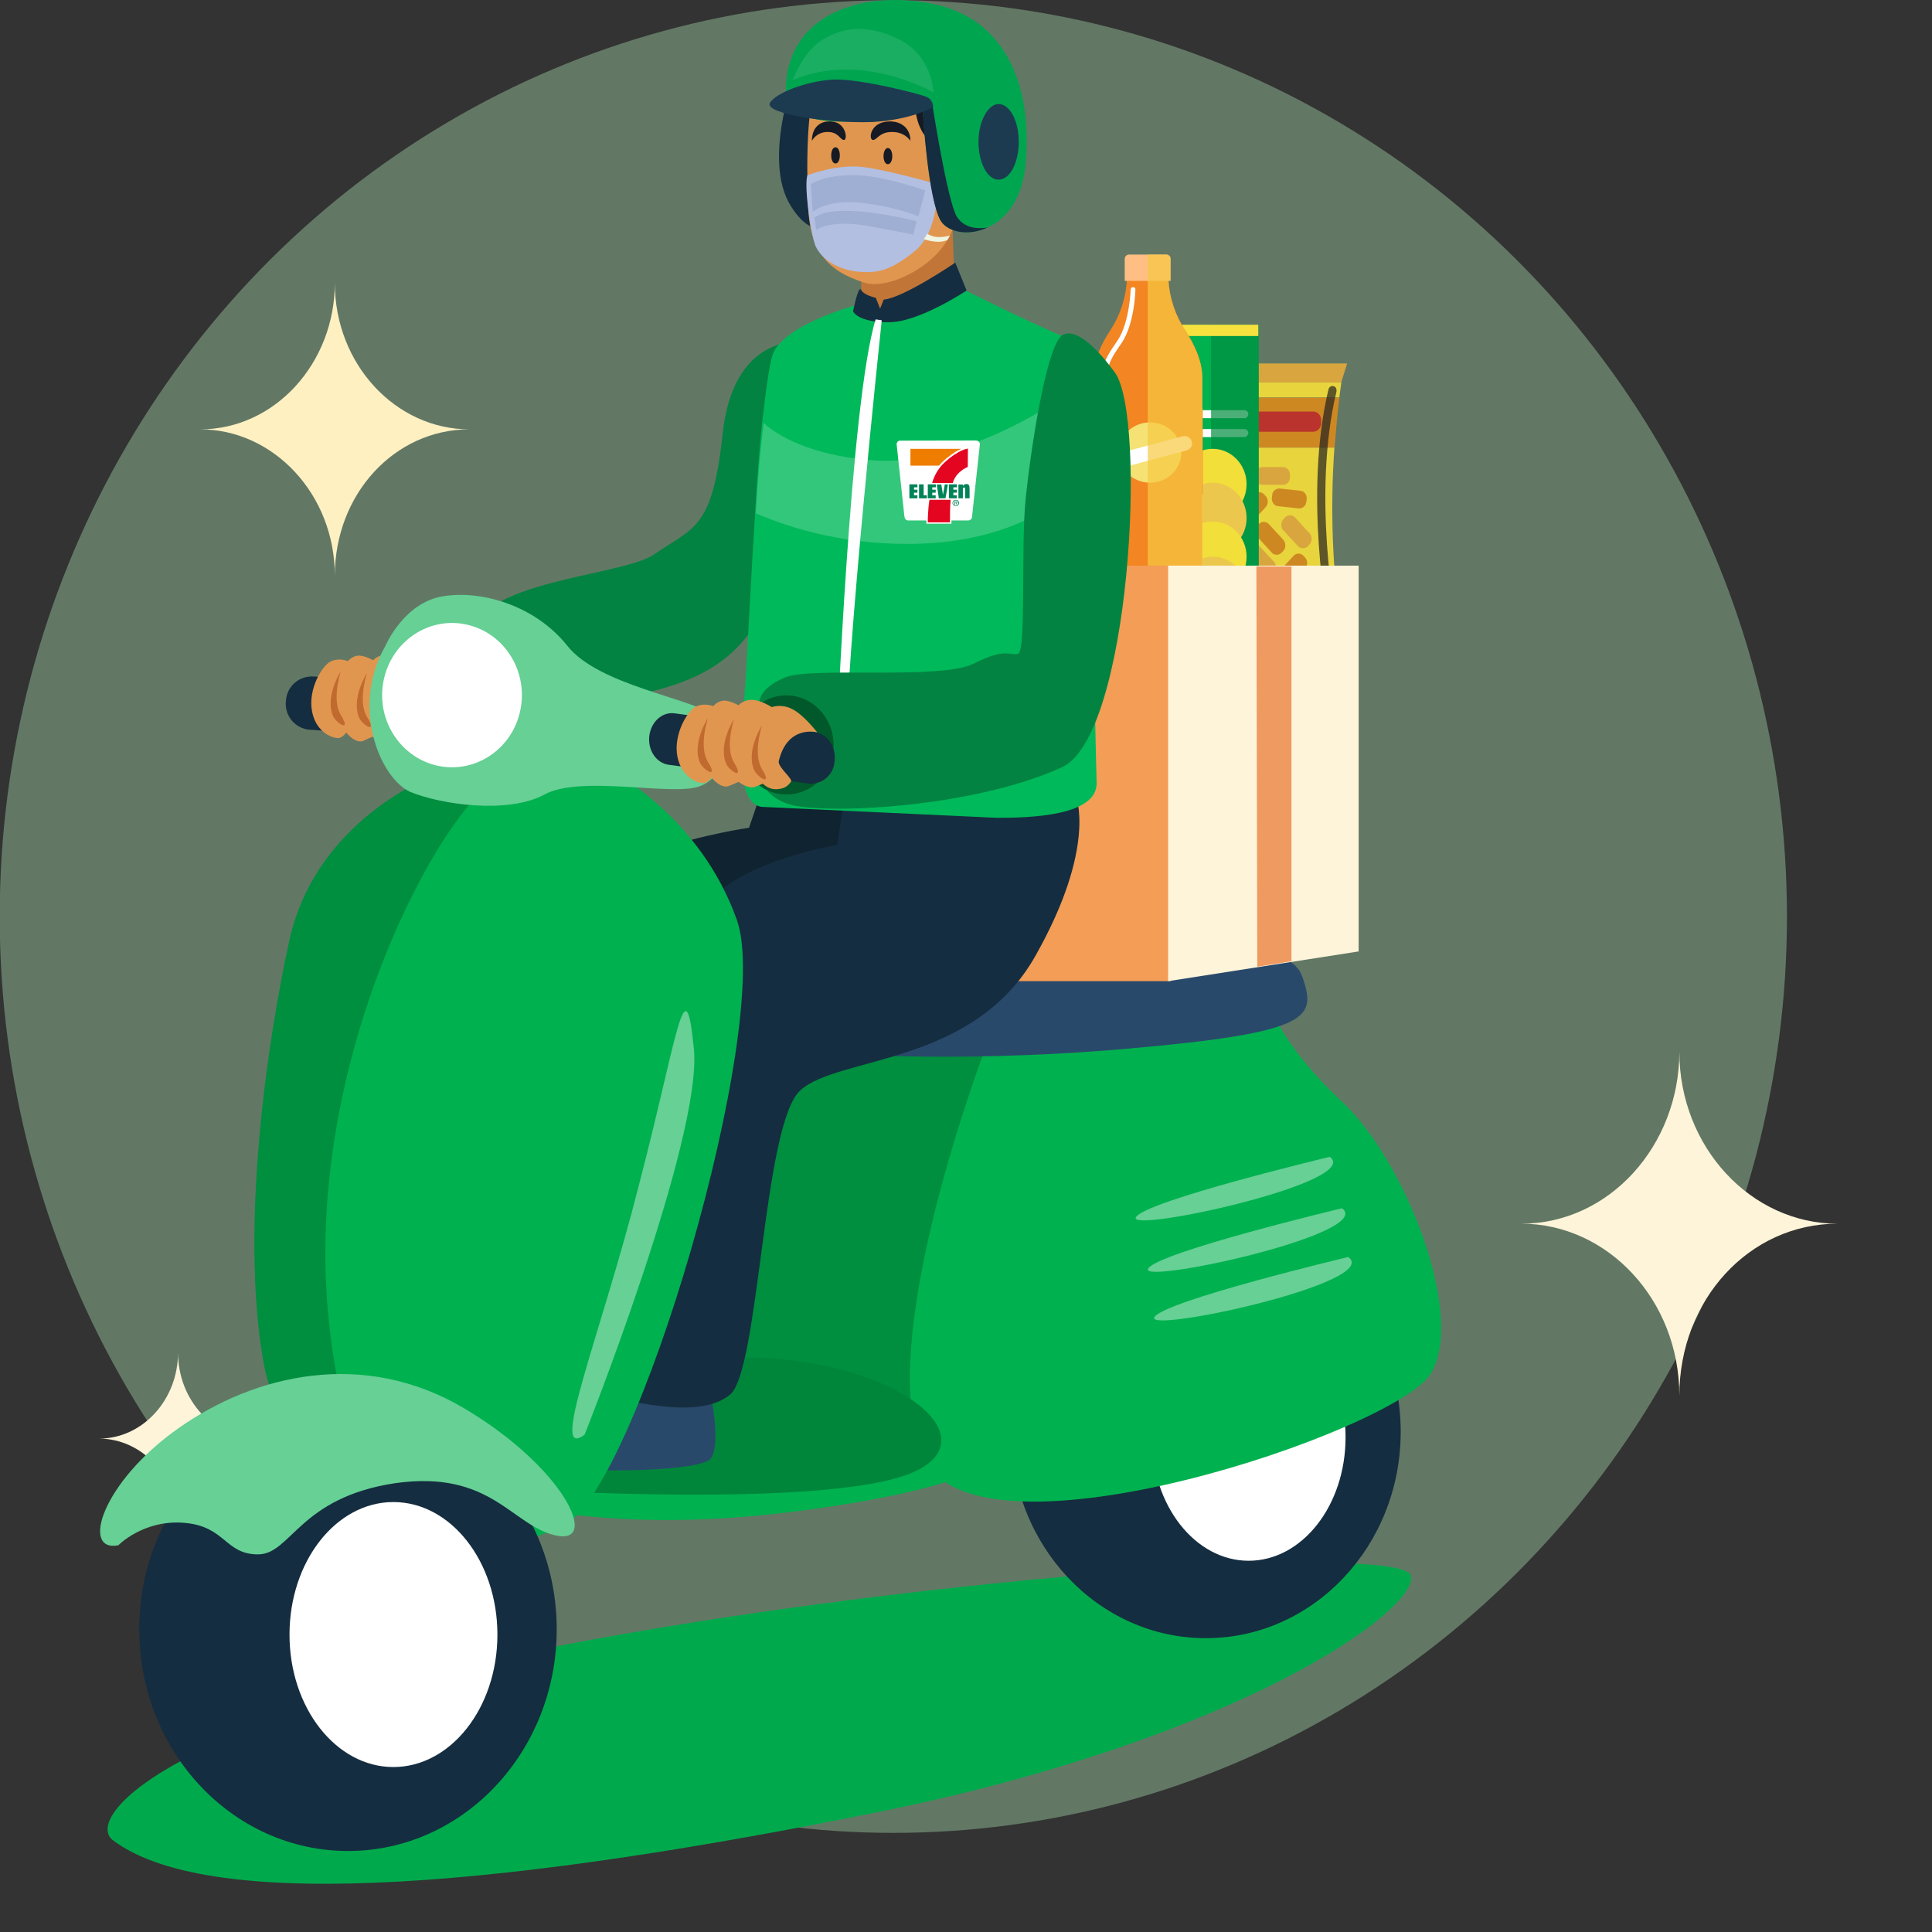 <?xml version="1.0" encoding="utf-8"?>
<svg xmlns="http://www.w3.org/2000/svg" fill="none" height="100%" overflow="visible" preserveAspectRatio="none" style="display: block;" viewBox="0 0 13 13" width="100%">
<rect x="0" y="0" width="13" height="13" fill="#333333" stroke="none"/>
<g id="Group 4644630">
<g id="Group 4644554">
<g id="Group 45913">
<g id="Group 45842">
<ellipse cx="6.011" cy="6.167" fill="#A8DFB0" fill-opacity="0.4" id="Ellipse 2414" rx="6.013" ry="6.166"/>
<path d="M11.3 9.391C11.3 8.746 10.816 8.234 10.237 8.234C10.829 8.234 11.3 7.707 11.3 7.077C11.3 7.721 11.785 8.234 12.364 8.234C11.771 8.234 11.3 8.746 11.3 9.391Z" fill="#FDF4D9" id="Vector"/>
<path d="M1.198 10.258C1.198 9.936 0.955 9.68 0.666 9.68C0.962 9.68 1.198 9.416 1.198 9.101C1.198 9.424 1.44 9.68 1.729 9.68C1.433 9.68 1.198 9.936 1.198 10.258Z" fill="#FDF4D9" id="Vector_2"/>
<path d="M2.253 3.874C2.253 3.326 1.84 2.889 1.347 2.889C1.852 2.889 2.253 2.44 2.253 1.904C2.253 2.453 2.665 2.889 3.158 2.889C2.654 2.889 2.253 3.326 2.253 3.874Z" fill="#FFF0C2" id="Vector_3"/>
</g>
</g>
</g>
<g id="Group 4644628">
<g id="Group 29181">
<g id="Group">
<g id="Group_2">
<g id="Group_3">
<g id="Group_4">
<g id="Group_5">
<path d="M9.026 2.571C8.639 2.571 8.252 2.571 7.865 2.571C7.87 2.605 7.874 2.641 7.878 2.675H9.012C9.017 2.641 9.021 2.605 9.026 2.571Z" fill="#F6E13F" id="Vector_4"/>
</g>
</g>
<g id="Group_6">
<g id="Group_7">
<path d="M7.912 3.012C7.941 3.426 7.926 3.842 7.865 4.25C8.252 4.25 8.639 4.25 9.026 4.25C8.965 3.839 8.95 3.423 8.979 3.012H7.912Z" fill="#F6E13F" id="Vector_5"/>
</g>
</g>
<g id="Group_8">
<g id="Group_9">
<path d="M9.013 2.676H7.88C7.893 2.788 7.904 2.9 7.913 3.011H8.98C8.989 2.9 8.998 2.788 9.013 2.676Z" fill="#DB9022" id="Vector_6"/>
</g>
</g>
</g>
<g id="Group_10">
<path d="M9.025 2.572H7.865L7.822 2.446H9.065L9.025 2.572Z" fill="#E6AF41" id="Vector_7"/>
</g>
<g id="Group_11">
<path d="M7.865 4.25H9.025L9.065 4.374H7.822L7.865 4.25Z" fill="#E6AF41" id="Vector_8"/>
</g>
<g id="Group_12">
<g id="Group_13">
<path d="M8.537 3.526L8.636 3.633C8.653 3.652 8.653 3.687 8.636 3.706L8.624 3.718C8.606 3.738 8.575 3.738 8.557 3.718L8.459 3.611C8.441 3.592 8.441 3.558 8.459 3.538L8.47 3.526C8.488 3.507 8.519 3.507 8.537 3.526Z" fill="#DB9022" id="Vector_9"/>
</g>
<g id="Group_14">
<path d="M8.714 3.482L8.812 3.589C8.83 3.609 8.83 3.643 8.812 3.662L8.801 3.675C8.783 3.694 8.752 3.694 8.734 3.675L8.635 3.568C8.617 3.548 8.617 3.514 8.635 3.495L8.646 3.482C8.667 3.463 8.696 3.463 8.714 3.482Z" fill="#E6AF41" id="Vector_10"/>
</g>
<g id="Group_15">
<path d="M8.18 3.587V3.738C8.18 3.767 8.158 3.789 8.133 3.789H8.117C8.09 3.789 8.07 3.764 8.07 3.738V3.587C8.07 3.558 8.093 3.536 8.117 3.536H8.133C8.16 3.536 8.18 3.56 8.18 3.587Z" fill="#E6AF41" id="Vector_11"/>
</g>
<g id="Group_16">
<path d="M8.191 3.346L8.29 3.453C8.308 3.473 8.308 3.507 8.29 3.526L8.278 3.538C8.261 3.558 8.229 3.558 8.211 3.538L8.113 3.431C8.095 3.412 8.095 3.378 8.113 3.358L8.124 3.346C8.144 3.327 8.173 3.327 8.191 3.346Z" fill="#E6AF41" id="Vector_12"/>
</g>
<g id="Group_17">
<path d="M8.474 3.674L8.573 3.781C8.591 3.801 8.591 3.835 8.573 3.854L8.562 3.866C8.544 3.886 8.512 3.886 8.495 3.866L8.396 3.759C8.378 3.74 8.378 3.706 8.396 3.686L8.407 3.674C8.425 3.655 8.457 3.655 8.474 3.674Z" fill="#E6AF41" id="Vector_13"/>
</g>
<g id="Group_18">
<path d="M8.305 3.793L8.436 3.842C8.461 3.852 8.474 3.881 8.466 3.908L8.461 3.922C8.452 3.949 8.425 3.964 8.401 3.954L8.269 3.905C8.244 3.895 8.231 3.866 8.24 3.84L8.244 3.825C8.253 3.798 8.28 3.784 8.305 3.793Z" fill="#E6AF41" id="Vector_14"/>
</g>
<g id="Group_19">
<path d="M8.399 3.215L8.339 3.351C8.327 3.378 8.298 3.387 8.274 3.375L8.26 3.368C8.236 3.356 8.227 3.324 8.238 3.297L8.298 3.161C8.31 3.134 8.339 3.125 8.363 3.137L8.377 3.144C8.401 3.159 8.41 3.19 8.399 3.215Z" fill="#E6AF41" id="Vector_15"/>
</g>
<g id="Group_20">
<path d="M8.577 4.1H8.439C8.412 4.1 8.392 4.076 8.392 4.049V4.032C8.392 4.003 8.414 3.981 8.439 3.981H8.577C8.604 3.981 8.624 4.005 8.624 4.032V4.049C8.624 4.076 8.602 4.1 8.577 4.1Z" fill="#E6AF41" id="Vector_16"/>
</g>
<g id="Group_21">
<path d="M8.633 3.262H8.494C8.467 3.262 8.447 3.238 8.447 3.211V3.194C8.447 3.165 8.469 3.143 8.494 3.143H8.633C8.659 3.143 8.68 3.167 8.68 3.194V3.211C8.68 3.24 8.659 3.262 8.633 3.262Z" fill="#E6AF41" id="Vector_17"/>
</g>
<g id="Group_22">
<path d="M8.605 3.847L8.704 3.74C8.722 3.72 8.753 3.72 8.771 3.74L8.782 3.752C8.8 3.771 8.8 3.805 8.782 3.825L8.684 3.932C8.666 3.951 8.634 3.951 8.617 3.932L8.605 3.92C8.588 3.9 8.588 3.866 8.605 3.847Z" fill="#DB9022" id="Vector_18"/>
</g>
<g id="Group_23">
<path d="M8.34 3.434L8.439 3.327C8.456 3.307 8.488 3.307 8.506 3.327L8.517 3.339C8.535 3.358 8.535 3.392 8.517 3.412L8.418 3.519C8.401 3.538 8.369 3.538 8.351 3.519L8.34 3.507C8.322 3.487 8.322 3.455 8.34 3.434Z" fill="#DB9022" id="Vector_19"/>
</g>
<g id="Group_24">
<path d="M8.214 3.675L8.312 3.568C8.33 3.548 8.361 3.548 8.379 3.568L8.39 3.58C8.408 3.599 8.408 3.633 8.39 3.653L8.292 3.76C8.274 3.779 8.243 3.779 8.225 3.76L8.214 3.748C8.194 3.728 8.194 3.694 8.214 3.675Z" fill="#DB9022" id="Vector_20"/>
</g>
<g id="Group_25">
<path d="M8.182 3.834L8.267 3.954C8.282 3.975 8.278 4.01 8.258 4.027L8.246 4.036C8.226 4.053 8.195 4.048 8.179 4.027L8.094 3.907C8.079 3.885 8.083 3.851 8.103 3.834L8.114 3.825C8.135 3.808 8.166 3.813 8.182 3.834Z" fill="#DB9022" id="Vector_21"/>
</g>
<g id="Group_26">
<path d="M8.611 3.287L8.75 3.302C8.777 3.304 8.795 3.331 8.793 3.358L8.79 3.375C8.788 3.404 8.764 3.423 8.739 3.421L8.6 3.406C8.573 3.404 8.556 3.377 8.558 3.351L8.56 3.334C8.56 3.307 8.585 3.285 8.611 3.287Z" fill="#DB9022" id="Vector_22"/>
</g>
</g>
<g id="Group_27">
<path d="M8.837 2.905H8.063C8.034 2.905 8.009 2.878 8.009 2.847V2.827C8.009 2.796 8.034 2.769 8.063 2.769H8.837C8.866 2.769 8.89 2.796 8.89 2.827V2.847C8.89 2.878 8.866 2.905 8.837 2.905Z" fill="#C5362E" id="Vector_23"/>
</g>
<g id="Group_28">
<path d="M7.935 4.223C7.933 4.223 7.931 4.223 7.929 4.223C7.913 4.221 7.904 4.204 7.909 4.187C7.911 4.18 8.076 3.336 7.909 2.637C7.904 2.62 7.913 2.606 7.929 2.601C7.944 2.596 7.958 2.606 7.962 2.623C8.134 3.336 7.965 4.192 7.962 4.202C7.958 4.214 7.947 4.223 7.935 4.223Z" fill="white" id="Vector_24"/>
</g>
<g id="Group_29">
<path d="M8.966 4.223C8.953 4.223 8.942 4.213 8.939 4.198C8.937 4.189 8.769 3.332 8.939 2.62C8.944 2.603 8.957 2.595 8.973 2.598C8.989 2.603 8.995 2.617 8.993 2.634C8.825 3.332 8.991 4.176 8.993 4.184C8.995 4.201 8.986 4.215 8.973 4.22C8.971 4.223 8.968 4.223 8.966 4.223Z" fill="#222221" id="Vector_25" opacity="0.7"/>
</g>
</g>
<path d="M9.027 4.25C8.967 3.839 8.951 3.423 8.98 3.012C8.987 2.9 8.998 2.788 9.014 2.676C9.018 2.642 9.023 2.606 9.027 2.572L9.067 2.448H8.446V4.377H9.067L9.027 4.25Z" fill="#222221" fill-opacity="0.1" id="Vector_26" opacity="0.7"/>
</g>
</g>
<g id="Group 29180">
<g id="Group_30">
<g id="Group_31">
<g id="Group_32">
<g id="Group_33">
<path d="M8.443 5.054H7.853C7.837 5.054 7.826 5.041 7.826 5.026V2.212C7.826 2.197 7.838 2.184 7.853 2.184H8.443C8.458 2.184 8.469 2.197 8.469 2.212V5.026C8.471 5.041 8.458 5.054 8.443 5.054Z" fill="#00B14F" id="Vector_27"/>
</g>
</g>
<g id="Group_34">
<g id="Group_35">
<path d="M8.373 2.941H7.942C7.928 2.941 7.916 2.929 7.916 2.914C7.916 2.899 7.927 2.887 7.942 2.887H8.373C8.387 2.887 8.4 2.899 8.4 2.914C8.398 2.928 8.387 2.941 8.373 2.941Z" fill="white" id="Vector_28"/>
</g>
</g>
<g id="Group_36">
<g id="Group_37">
<path d="M8.373 2.814H7.942C7.928 2.814 7.916 2.803 7.916 2.787C7.916 2.772 7.927 2.76 7.942 2.76H8.373C8.387 2.76 8.4 2.772 8.4 2.787C8.398 2.803 8.387 2.814 8.373 2.814Z" fill="white" id="Vector_29"/>
</g>
</g>
<g id="Group_38">
<g id="Group_39">
<path d="M8.373 4.829H7.942C7.928 4.829 7.916 4.817 7.916 4.802C7.916 4.787 7.927 4.775 7.942 4.775H8.373C8.387 4.775 8.4 4.787 8.4 4.802C8.398 4.817 8.387 4.829 8.373 4.829Z" fill="#98C04E" id="Vector_30"/>
</g>
</g>
<g id="Group_40">
<g id="Group_41">
<path d="M8.373 4.702H7.942C7.928 4.702 7.916 4.69 7.916 4.675C7.916 4.66 7.927 4.648 7.942 4.648H8.373C8.387 4.648 8.4 4.66 8.4 4.675C8.398 4.69 8.387 4.702 8.373 4.702Z" fill="#98C04E" id="Vector_31"/>
</g>
</g>
<g id="Group_42">
<g id="Group_43">
<path d="M7.874 5.02C7.864 5.02 7.858 5.013 7.858 5.003V2.316C7.858 2.307 7.866 2.299 7.874 2.299C7.881 2.299 7.889 2.306 7.889 2.316V5.002C7.891 5.012 7.883 5.02 7.874 5.02Z" fill="white" id="Vector_32"/>
</g>
</g>
</g>
<path d="M8.47 5.025V2.261V2.214V2.185H8.444H8.149V5.054H8.444C8.458 5.054 8.47 5.04 8.47 5.025Z" fill="#008E3F" id="Vector_33" opacity="0.7"/>
<g id="Group_44">
<g id="Group_45">
<path d="M8.16 3.496C8.286 3.496 8.388 3.389 8.388 3.258C8.388 3.127 8.286 3.02 8.16 3.02C8.034 3.02 7.932 3.127 7.932 3.258C7.932 3.389 8.034 3.496 8.16 3.496Z" fill="#F2DF3A" id="Vector_34"/>
</g>
</g>
<g id="Group_46">
<g id="Group_47">
<path d="M8.16 3.723C8.286 3.723 8.388 3.617 8.388 3.486C8.388 3.354 8.286 3.248 8.16 3.248C8.034 3.248 7.932 3.354 7.932 3.486C7.932 3.617 8.034 3.723 8.16 3.723Z" fill="#EBC74E" id="Vector_35"/>
</g>
</g>
<g id="Group_48">
<g id="Group_49">
<path d="M8.16 3.984C8.286 3.984 8.388 3.878 8.388 3.746C8.388 3.615 8.286 3.509 8.16 3.509C8.034 3.509 7.932 3.615 7.932 3.746C7.932 3.878 8.034 3.984 8.16 3.984Z" fill="#F2DF3A" id="Vector_36"/>
</g>
</g>
<g id="Group_50">
<g id="Group_51">
<path d="M8.16 4.222C8.286 4.222 8.388 4.115 8.388 3.984C8.388 3.852 8.286 3.746 8.16 3.746C8.034 3.746 7.932 3.852 7.932 3.984C7.932 4.115 8.034 4.222 8.16 4.222Z" fill="#EBC74E" id="Vector_37"/>
</g>
</g>
<g id="Group_52">
<g id="Group_53">
<path d="M8.467 2.185H7.822V2.261H8.467V2.185Z" fill="#F6E13F" id="Vector_38"/>
</g>
</g>
</g>
</g>
<g id="Group 29179">
<g clip-path="url(#clip0_0_13818)" id="Frame">
<g id="Group_54">
<g id="Group_55">
<g id="Group_56">
<g id="Group_57">
<path d="M7.978 2.227C7.903 2.114 7.862 1.985 7.862 1.85V1.847H7.723H7.583V1.85C7.583 1.983 7.543 2.114 7.468 2.227C7.411 2.314 7.354 2.431 7.354 2.545V3.896C7.354 3.962 7.406 4.018 7.473 4.019C7.513 4.021 7.551 4.002 7.573 3.974C7.586 3.957 7.612 3.959 7.625 3.974C7.648 4.002 7.682 4.019 7.721 4.019C7.76 4.019 7.796 4.002 7.817 3.974C7.83 3.957 7.856 3.957 7.869 3.974C7.892 4.002 7.929 4.021 7.97 4.019C8.036 4.018 8.088 3.962 8.088 3.896V2.545C8.093 2.431 8.035 2.314 7.978 2.227Z" fill="#F38522" id="Vector_39"/>
</g>
</g>
<g id="Group_58">
<g id="Group_59">
<path d="M7.878 1.89H7.568V1.741C7.568 1.726 7.581 1.713 7.597 1.713H7.847C7.864 1.713 7.876 1.726 7.876 1.741V1.89H7.878Z" fill="#FFBE83" id="Vector_40"/>
</g>
</g>
<g id="Group_60">
<g id="Group_61">
<path d="M8.093 2.748H7.354V3.325H8.093V2.748Z" fill="#F38522" id="Vector_41"/>
</g>
</g>
<g id="Group_62">
<g id="Group_63">
<path d="M7.738 3.248C7.855 3.248 7.949 3.157 7.949 3.045C7.949 2.933 7.855 2.842 7.738 2.842C7.622 2.842 7.527 2.933 7.527 3.045C7.527 3.157 7.622 3.248 7.738 3.248Z" fill="#F5E174" id="Vector_42"/>
</g>
</g>
<g id="Group_64">
<g id="Group_65">
<path d="M7.984 3.031L7.524 3.154C7.496 3.162 7.469 3.147 7.461 3.12C7.453 3.094 7.469 3.067 7.496 3.059L7.956 2.936C7.984 2.928 8.011 2.944 8.019 2.97C8.028 2.997 8.011 3.023 7.984 3.031Z" fill="white" id="Vector_43"/>
</g>
</g>
<g id="Group_66">
<g id="Group_67">
<path d="M7.413 3.935C7.403 3.935 7.396 3.927 7.396 3.92V2.78C7.396 2.475 7.43 2.424 7.5 2.32C7.507 2.311 7.513 2.3 7.521 2.289C7.601 2.169 7.608 1.949 7.608 1.947C7.608 1.938 7.616 1.932 7.624 1.932C7.634 1.932 7.64 1.939 7.64 1.947C7.64 1.957 7.634 2.177 7.549 2.305C7.541 2.316 7.534 2.327 7.528 2.336C7.46 2.438 7.429 2.483 7.429 2.778V3.918C7.43 3.927 7.422 3.935 7.413 3.935Z" fill="white" id="Vector_44"/>
</g>
</g>
</g>
<path d="M7.82 3.974C7.833 3.957 7.859 3.957 7.872 3.974C7.895 4.002 7.932 4.021 7.973 4.02C8.039 4.018 8.091 3.962 8.091 3.896V3.325V2.748V2.545C8.091 2.43 8.033 2.314 7.976 2.225C7.909 2.124 7.87 2.008 7.862 1.888H7.877V1.741C7.877 1.726 7.864 1.713 7.848 1.713H7.723V4.02C7.763 4.02 7.797 4.002 7.82 3.974Z" fill="#F7C942" id="Vector_45" opacity="0.7"/>
</g>
</g>
</g>
<g id="Group 4644627">
<g id="Group_68">
<path d="M9.494 10.605C9.541 10.835 8.342 11.697 5.932 12.188C3.516 12.679 1.435 12.892 0.759 12.382C0.571 12.236 1.089 11.618 3.499 11.127C5.909 10.629 9.453 10.368 9.494 10.605Z" fill="#00AA4C" id="Vector_46"/>
<path d="M8.114 11.023C8.838 11.023 9.425 10.401 9.425 9.634C9.425 8.867 8.838 8.245 8.114 8.245C7.39 8.245 6.803 8.867 6.803 9.634C6.803 10.401 7.39 11.023 8.114 11.023Z" fill="#152D40" id="Vector_47"/>
<path d="M8.402 10.502C8.762 10.502 9.054 10.13 9.054 9.671C9.054 9.212 8.762 8.84 8.402 8.84C8.042 8.84 7.75 9.212 7.75 9.671C7.75 10.13 8.042 10.502 8.402 10.502Z" fill="white" id="Vector_48"/>
<path d="M3.241 10.059C3.241 10.059 3.97 10.35 5.369 10.168C6.768 9.986 6.768 9.738 6.768 9.738C6.768 9.738 6.274 9.107 5.427 9.125C4.587 9.137 3.241 10.059 3.241 10.059Z" fill="#00B14F" id="Vector_49"/>
<path d="M6.281 9.719C6.281 9.719 6.592 7.444 7.039 6.934C7.486 6.425 5.223 6.686 5.223 6.686L4.435 9.7L6.281 9.719Z" fill="#008E3F" id="Vector_50"/>
<path d="M6.656 6.983C6.656 6.983 5.839 9.088 6.227 9.828C6.615 10.568 9.384 9.628 9.625 9.246C9.866 8.864 9.46 7.814 9.031 7.414C8.602 7.014 8.526 6.723 8.526 6.723L6.656 6.983Z" fill="#00B14F" id="Vector_51"/>
<path d="M3.316 10.011C3.316 10.011 5.474 10.162 6.114 9.919C6.755 9.671 5.909 9.028 4.686 9.149C3.463 9.27 2.811 9.859 2.811 9.859L3.316 10.011Z" fill="#00863B" id="Vector_52"/>
<path d="M3.482 9.659C3.482 9.659 3.811 9.55 3.946 9.422C4.081 9.289 4.287 9.277 4.522 9.313C4.751 9.35 4.792 9.434 4.792 9.434C4.792 9.434 4.845 9.719 4.786 9.81C4.728 9.901 4.04 9.908 3.764 9.877C3.482 9.853 3.305 9.804 3.482 9.659Z" fill="#29496B" id="Vector_53"/>
<path d="M5.432 7.075C5.432 7.075 6.343 7.166 7.59 7.056C8.842 6.947 8.853 6.844 8.765 6.577C8.677 6.316 8.201 6.468 7.901 6.395C7.601 6.316 5.773 6.565 5.773 6.565L5.432 7.075Z" fill="#29496B" id="Vector_54"/>
<path d="M3.001 5.182C3.001 5.182 2.142 5.462 1.948 6.323C1.801 6.99 1.613 8.252 1.772 9.161C1.931 10.071 3.048 10.35 3.048 10.35L3.283 5.28L3.001 5.182Z" fill="#008E3F" id="Vector_55"/>
<path d="M7.879 3.806H6.268V6.602H7.879V3.806Z" fill="#F39D56" id="Vector_56"/>
<path d="M9.142 6.402L7.86 6.602V3.806H9.142V6.402Z" fill="#FDF4D9" id="Vector_57"/>
<path d="M5.098 5.4L5.04 5.57C5.04 5.57 3.852 5.733 3.453 6.328C3.053 6.928 2.818 9.015 2.982 9.136C3.147 9.264 3.488 9.264 3.635 9.112C3.782 8.96 4.087 7.268 4.258 7.025C4.434 6.783 5.592 6.455 5.81 5.994C6.027 5.539 5.921 5.454 5.921 5.454L5.098 5.4Z" fill="#0F2330" id="Vector_58"/>
<path d="M7.238 5.352C7.238 5.352 7.385 5.692 6.967 6.432C6.55 7.172 5.639 7.105 5.386 7.336C5.133 7.56 5.11 9.234 4.91 9.386C4.716 9.543 4.311 9.446 4.052 9.386C3.799 9.325 4.528 6.438 4.734 6.116C4.939 5.795 5.633 5.686 5.633 5.686L5.68 5.376L7.238 5.352Z" fill="#152D40" id="Vector_59"/>
<path d="M4.13 5.2C4.13 5.2 4.711 5.497 4.958 6.189C5.205 6.88 4.282 10.052 3.783 10.271C3.289 10.489 2.401 10.671 2.213 8.894C2.025 7.117 2.995 5.424 3.33 5.261" fill="#00B14F" id="Vector_60"/>
<path d="M3.164 4.988L2.606 4.946L2.083 4.91C1.989 4.903 1.912 4.819 1.924 4.715C1.93 4.618 2.012 4.546 2.112 4.552L3.194 4.63C3.288 4.637 3.364 4.721 3.352 4.825C3.341 4.916 3.258 4.994 3.164 4.988Z" fill="#152D40" id="Vector_61"/>
<path d="M3.04 4.625C3.04 4.625 2.946 4.503 2.87 4.467C2.799 4.43 2.735 4.455 2.735 4.455C2.735 4.455 2.658 4.406 2.599 4.406C2.541 4.406 2.511 4.443 2.511 4.443C2.511 4.443 2.447 4.406 2.405 4.412C2.364 4.418 2.341 4.449 2.341 4.449C2.341 4.449 2.288 4.424 2.229 4.449C2.17 4.473 2.07 4.637 2.1 4.788C2.129 4.94 2.258 4.976 2.288 4.964C2.317 4.952 2.329 4.928 2.329 4.928C2.329 4.928 2.394 5.013 2.452 4.982C2.511 4.952 2.511 4.958 2.511 4.958C2.511 4.958 2.582 5.013 2.629 4.988C2.676 4.97 2.676 4.97 2.676 4.97C2.676 4.97 2.711 5.013 2.776 5.007C2.834 5.001 2.846 4.976 2.864 4.958C2.881 4.94 2.776 4.861 2.782 4.819C2.84 4.576 3.04 4.625 3.04 4.625Z" fill="#E1964F" id="Vector_62"/>
<path d="M5.363 2.301C5.363 2.301 4.934 2.265 4.863 2.914C4.793 3.569 4.669 3.544 4.399 3.732C4.211 3.86 3.4 3.902 3.224 4.169C3.047 4.436 3.335 4.83 3.958 4.733C4.581 4.636 5.01 4.533 5.21 3.92C5.422 3.314 5.363 2.301 5.363 2.301Z" fill="#038341" id="Vector_63"/>
<path d="M5.14 5.43L6.709 5.503C6.932 5.503 7.385 5.491 7.379 5.266C7.356 4.514 7.35 2.349 7.167 2.27C6.921 2.167 6.497 1.955 6.497 1.955L5.786 2.046C5.786 2.046 5.316 2.167 5.21 2.361C5.181 2.41 5.157 2.598 5.128 2.846C5.11 3.022 5.093 3.234 5.081 3.453C5.057 3.829 5.034 4.278 5.016 4.599C4.998 4.83 4.916 5.43 5.14 5.43Z" fill="#00B95A" id="Vector_64"/>
<path d="M5.35 0.494C5.35 0.494 5.127 1.076 5.321 1.386C5.515 1.695 5.662 1.434 5.662 1.434L5.468 0.543L5.35 0.494Z" fill="#152D40" id="Vector_65"/>
<path d="M6.409 1.525L6.421 1.858C6.421 1.858 6.139 2.095 5.957 2.089C5.774 2.077 5.798 2.028 5.798 2.028L5.792 1.798C5.792 1.792 6.239 1.525 6.409 1.525Z" fill="#C17638" id="Vector_66"/>
<path d="M5.439 1.409C5.457 1.761 5.651 1.846 5.81 1.9C5.968 1.955 6.268 1.803 6.374 1.615C6.38 1.603 6.386 1.597 6.392 1.585C6.48 1.403 6.462 1.197 6.462 1.197C6.462 1.197 6.468 1.081 6.462 0.942C6.456 0.802 6.439 0.645 6.397 0.56C6.309 0.396 6.045 0.354 5.933 0.354C5.816 0.354 5.598 0.445 5.504 0.566C5.41 0.693 5.433 1.306 5.439 1.409Z" fill="#E1964F" id="Vector_67"/>
<path d="M6.455 0.906C6.455 0.906 6.543 0.912 6.596 1.009C6.643 1.106 6.608 1.324 6.443 1.349C6.279 1.367 6.455 0.906 6.455 0.906Z" fill="#E1964F" id="Vector_68"/>
<path d="M5.444 0.609C5.444 0.609 5.556 0.645 5.803 0.633C6.05 0.621 6.161 0.597 6.161 0.597C6.161 0.597 6.138 0.742 6.191 0.858C6.244 0.973 6.302 0.949 6.314 1.04C6.326 1.131 6.326 1.179 6.367 1.179C6.414 1.179 6.408 0.973 6.437 0.93C6.467 0.888 6.561 0.949 6.573 0.973C6.584 0.991 6.708 0.609 6.467 0.475C6.467 0.475 6.39 0.287 6.073 0.269C5.75 0.257 5.497 0.372 5.444 0.609Z" fill="#151A25" id="Vector_69"/>
<path d="M6.126 0.948C6.126 0.948 6.091 0.888 6.003 0.888C5.915 0.888 5.903 0.942 5.873 0.942C5.844 0.936 5.856 0.839 5.95 0.821C6.038 0.803 6.126 0.845 6.126 0.948Z" fill="#151A25" id="Vector_70"/>
<path d="M5.463 0.948C5.463 0.948 5.492 0.888 5.569 0.888C5.645 0.888 5.651 0.942 5.68 0.942C5.704 0.936 5.692 0.839 5.616 0.821C5.534 0.803 5.463 0.845 5.463 0.948Z" fill="#151A25" id="Vector_71"/>
<path d="M5.945 1.051C5.945 1.081 5.957 1.105 5.974 1.105C5.992 1.105 6.004 1.081 6.004 1.051C6.004 1.021 5.992 0.996 5.974 0.996C5.957 0.996 5.945 1.021 5.945 1.051Z" fill="#151A25" id="Vector_72"/>
<path d="M5.593 1.046C5.593 1.076 5.604 1.1 5.622 1.1C5.64 1.1 5.651 1.076 5.651 1.046C5.651 1.015 5.64 0.991 5.622 0.991C5.604 0.991 5.593 1.015 5.593 1.046Z" fill="#151A25" id="Vector_73"/>
<path d="M5.433 1.179C5.433 1.179 5.639 1.1 5.816 1.125C5.992 1.149 6.309 1.24 6.309 1.24C6.309 1.24 6.321 1.555 6.156 1.689C5.992 1.822 5.904 1.84 5.774 1.828C5.645 1.816 5.528 1.749 5.486 1.652C5.451 1.555 5.41 1.246 5.433 1.179Z" fill="#B2BFE1" id="Vector_74"/>
<path d="M6.415 1.058L6.286 1.24L6.303 1.252L6.409 1.1L6.415 1.058Z" fill="#EFF5E1" id="Vector_75"/>
<path d="M6.216 1.609C6.216 1.609 6.31 1.645 6.375 1.615C6.381 1.603 6.386 1.597 6.392 1.585C6.386 1.585 6.304 1.615 6.24 1.573L6.216 1.609Z" fill="#EFF5E1" id="Vector_76"/>
<path d="M6.226 1.282C6.226 1.282 5.938 1.178 5.744 1.178C5.538 1.178 5.456 1.239 5.456 1.239L5.468 1.427C5.468 1.427 5.562 1.336 5.808 1.366C6.055 1.397 6.179 1.457 6.179 1.457L6.226 1.282Z" fill="#9FAFD3" id="Vector_77"/>
<path d="M6.168 1.489C6.168 1.489 5.633 1.349 5.481 1.464L5.492 1.549C5.492 1.549 5.575 1.47 5.868 1.525C6.162 1.58 6.145 1.58 6.145 1.58L6.168 1.489Z" fill="#9FAFD3" id="Vector_78"/>
<path d="M5.287 0.615C5.287 0.936 6.033 0.791 6.186 0.754C6.204 0.748 6.21 0.748 6.21 0.748C6.21 0.748 6.245 1.349 6.333 1.488C6.38 1.561 6.515 1.591 6.645 1.531C6.768 1.476 6.886 1.337 6.903 1.082C6.945 0.56 6.756 0.124 6.28 0.027C5.804 -0.071 5.287 0.093 5.287 0.615Z" fill="#00A550" id="Vector_79"/>
<path d="M6.185 0.755C6.203 0.749 6.209 0.749 6.209 0.749C6.209 0.749 6.244 1.349 6.332 1.489C6.379 1.561 6.515 1.592 6.644 1.531C6.603 1.537 6.497 1.549 6.438 1.458C6.374 1.349 6.274 0.706 6.274 0.706L6.185 0.67V0.755Z" fill="#152D40" id="Vector_80"/>
<path d="M6.279 0.718C6.279 0.718 6.279 0.669 6.232 0.651C6.191 0.633 5.773 0.524 5.597 0.536C5.421 0.548 5.215 0.627 5.18 0.694C5.144 0.766 5.585 0.833 5.873 0.821C6.155 0.803 6.279 0.718 6.279 0.718Z" fill="#1C3B51" id="Vector_81"/>
<path d="M6.584 0.954C6.584 1.094 6.643 1.209 6.719 1.209C6.796 1.209 6.855 1.094 6.855 0.954C6.855 0.815 6.796 0.7 6.719 0.7C6.649 0.7 6.584 0.815 6.584 0.954Z" fill="#1C3B51" id="Vector_82"/>
<path d="M6.282 0.623C6.282 0.623 5.8 0.341 5.333 0.539C5.333 0.539 5.399 0.366 5.508 0.286C5.617 0.206 5.796 0.141 6.039 0.26C6.275 0.368 6.282 0.623 6.282 0.623Z" fill="white" fill-opacity="0.1" id="Vector_83"/>
<path d="M5.086 3.454C5.268 3.533 5.627 3.66 6.103 3.66C6.802 3.66 7.108 3.369 7.108 3.369L7.114 2.696C7.114 2.696 6.461 3.151 5.856 3.096C5.439 3.06 5.227 2.926 5.139 2.847C5.115 3.029 5.098 3.236 5.086 3.454Z" fill="white" fill-opacity="0.2" id="Vector_84"/>
<path d="M2.294 4.515C2.294 4.515 2.229 4.709 2.294 4.812C2.358 4.915 2.288 4.885 2.247 4.83C2.212 4.77 2.212 4.654 2.294 4.515Z" fill="#C16A2F" id="Vector_85"/>
<path d="M2.47 4.527C2.47 4.527 2.405 4.721 2.47 4.824C2.534 4.927 2.464 4.897 2.423 4.842C2.388 4.781 2.388 4.666 2.47 4.527Z" fill="#C16A2F" id="Vector_86"/>
<path d="M2.659 4.569C2.659 4.569 2.595 4.763 2.659 4.866C2.724 4.97 2.653 4.939 2.612 4.885C2.577 4.824 2.577 4.709 2.659 4.569Z" fill="#C16A2F" id="Vector_87"/>
<path d="M6.504 1.955L6.428 1.767C6.428 1.767 6.081 2.004 5.946 2.016L5.922 2.077L5.893 2.004C5.893 2.004 5.81 1.986 5.793 1.949C5.775 1.919 5.74 2.095 5.74 2.095C5.74 2.095 5.769 2.168 5.975 2.168C6.175 2.174 6.504 1.955 6.504 1.955Z" fill="#152D40" id="Vector_88"/>
<path d="M5.933 2.155C5.933 2.155 5.681 4.533 5.698 5.018H5.628C5.628 5.018 5.722 2.695 5.892 2.149L5.933 2.155Z" fill="white" id="Vector_89"/>
<path d="M5.109 4.727C5.109 4.727 5.104 4.63 5.286 4.557C5.468 4.485 6.332 4.576 6.55 4.466C6.767 4.357 6.79 4.412 6.849 4.4C6.908 4.388 6.867 3.69 6.902 3.35C6.937 3.011 7.037 2.368 7.137 2.265C7.137 2.265 7.231 2.137 7.502 2.507C7.719 2.804 7.608 4.958 7.143 5.164C6.526 5.443 5.533 5.479 5.315 5.413C5.098 5.352 5.074 5.134 5.074 5.134L5.109 4.727Z" fill="#038341" id="Vector_90"/>
<path d="M5.609 5.012C5.609 5.2 5.467 5.346 5.291 5.346C5.115 5.346 4.974 5.194 4.974 5.012C4.974 4.83 5.115 4.679 5.291 4.679C5.467 4.679 5.609 4.83 5.609 5.012Z" fill="#00582B" id="Vector_91"/>
<path d="M2.594 4.345C2.594 4.345 2.717 4.054 2.982 4.012C3.246 3.969 3.605 4.078 3.817 4.345C4.028 4.612 4.651 4.697 4.798 4.812C4.951 4.928 4.898 5.225 4.704 5.292C4.516 5.358 3.911 5.213 3.664 5.346C3.417 5.48 2.964 5.413 2.759 5.328C2.553 5.231 2.359 4.752 2.594 4.345Z" fill="#66D095" id="Vector_92"/>
<path d="M5.445 5.273L4.957 5.206L4.499 5.146C4.416 5.134 4.358 5.049 4.369 4.952C4.381 4.855 4.458 4.788 4.54 4.8L5.486 4.927C5.568 4.94 5.627 5.025 5.616 5.122C5.61 5.213 5.533 5.279 5.445 5.273Z" fill="#152D40" id="Vector_93"/>
<path d="M5.499 4.928C5.499 4.928 5.405 4.806 5.328 4.77C5.258 4.734 5.193 4.758 5.193 4.758C5.193 4.758 5.117 4.709 5.058 4.709C4.999 4.709 4.97 4.746 4.97 4.746C4.97 4.746 4.905 4.709 4.864 4.715C4.823 4.721 4.799 4.752 4.799 4.752C4.799 4.752 4.746 4.728 4.687 4.752C4.629 4.776 4.529 4.94 4.558 5.091C4.588 5.243 4.717 5.28 4.746 5.267C4.776 5.255 4.787 5.231 4.787 5.231C4.787 5.231 4.852 5.316 4.911 5.286C4.97 5.261 4.97 5.261 4.97 5.261C4.97 5.261 5.04 5.316 5.087 5.292C5.134 5.273 5.134 5.273 5.134 5.273C5.134 5.273 5.169 5.316 5.234 5.31C5.293 5.304 5.305 5.28 5.322 5.261C5.34 5.243 5.234 5.164 5.24 5.122C5.299 4.873 5.499 4.928 5.499 4.928Z" fill="#E1964F" id="Vector_94"/>
<path d="M3.499 4.789C3.559 4.528 3.403 4.267 3.15 4.205C2.897 4.143 2.644 4.305 2.584 4.566C2.524 4.827 2.681 5.088 2.934 5.15C3.186 5.211 3.44 5.05 3.499 4.789Z" fill="white" id="Vector_95"/>
<path d="M2.342 12.455C3.117 12.455 3.746 11.787 3.746 10.963C3.746 10.139 3.117 9.47 2.342 9.47C1.566 9.47 0.937 10.139 0.937 10.963C0.937 11.787 1.566 12.455 2.342 12.455Z" fill="#152D40" id="Vector_96"/>
<path d="M2.647 11.89C3.033 11.89 3.347 11.491 3.347 10.999C3.347 10.506 3.033 10.107 2.647 10.107C2.261 10.107 1.948 10.506 1.948 10.999C1.948 11.491 2.261 11.89 2.647 11.89Z" fill="white" id="Vector_97"/>
<path d="M0.796 10.398C0.796 10.398 0.966 10.223 1.242 10.247C1.519 10.271 1.513 10.459 1.736 10.459C1.959 10.459 2.012 10.077 2.659 9.98C3.305 9.889 3.441 10.265 3.74 10.332C4.04 10.398 3.799 9.877 3.123 9.476C2.447 9.076 1.718 9.246 1.201 9.61C0.684 9.974 0.543 10.447 0.796 10.398Z" fill="#66D095" id="Vector_98"/>
<path d="M3.934 9.653C3.934 9.653 4.728 7.657 4.669 7.057C4.61 6.456 4.557 6.99 4.298 7.978C4.046 8.973 3.687 9.841 3.934 9.653Z" fill="#66D095" id="Vector_99"/>
<path d="M4.764 4.83C4.764 4.83 4.699 5.024 4.764 5.127C4.828 5.23 4.758 5.2 4.717 5.145C4.681 5.085 4.681 4.969 4.764 4.83Z" fill="#C16A2F" id="Vector_100"/>
<path d="M4.94 4.836C4.94 4.836 4.875 5.03 4.94 5.133C5.004 5.236 4.934 5.206 4.893 5.152C4.857 5.091 4.857 4.976 4.94 4.836Z" fill="#C16A2F" id="Vector_101"/>
<path d="M5.128 4.879C5.128 4.879 5.063 5.073 5.128 5.176C5.192 5.279 5.122 5.249 5.081 5.194C5.045 5.133 5.045 5.018 5.128 4.879Z" fill="#C16A2F" id="Vector_102"/>
<path d="M8.948 7.784C8.948 7.784 7.702 8.082 7.643 8.191C7.584 8.3 9.177 7.954 8.948 7.784Z" fill="#66D095" id="Vector_103"/>
<path d="M9.03 8.13C9.03 8.13 7.783 8.428 7.725 8.537C7.666 8.646 9.259 8.3 9.03 8.13Z" fill="#66D095" id="Vector_104"/>
<path d="M9.072 8.458C9.072 8.458 7.825 8.755 7.767 8.864C7.714 8.973 9.307 8.628 9.072 8.458Z" fill="#66D095" id="Vector_105"/>
<path d="M8.69 6.468L8.46 6.505L8.454 3.812H8.69V6.468Z" fill="#EF9A60" id="Vector_106"/>
</g>
<g id="Group 4644555">
<g clip-path="url(#clip1_0_13818)" id="ytry 1">
<g id="Layer 2">
<g id="Layer 1">
<path d="M6.54 3.482C6.538 3.492 6.529 3.5 6.518 3.502H6.402C6.401 3.509 6.403 3.517 6.402 3.524H6.236C6.235 3.524 6.234 3.524 6.234 3.523C6.233 3.516 6.234 3.509 6.233 3.502L6.107 3.502C6.103 3.501 6.099 3.498 6.095 3.496C6.09 3.491 6.088 3.485 6.086 3.479L6.033 2.987C6.034 2.977 6.042 2.968 6.052 2.965L6.57 2.964C6.579 2.965 6.589 2.972 6.592 2.981C6.594 2.985 6.594 2.989 6.593 2.993L6.54 3.482Z" fill="white" id="Vector_107"/>
<path d="M6.512 3.142C6.467 3.161 6.422 3.202 6.412 3.249L6.411 3.25H6.272C6.274 3.244 6.276 3.238 6.278 3.232C6.294 3.185 6.322 3.141 6.362 3.106C6.398 3.073 6.436 3.047 6.479 3.028C6.487 3.026 6.494 3.022 6.502 3.021C6.505 3.02 6.509 3.019 6.513 3.018L6.512 3.142Z" fill="#E40520" id="Vector_108"/>
<path d="M6.468 3.02C6.441 3.032 6.415 3.048 6.391 3.067C6.364 3.086 6.34 3.109 6.318 3.133H6.126V3.02H6.468Z" fill="#EF7D00" id="Vector_109"/>
<path d="M6.378 3.26C6.373 3.291 6.368 3.322 6.362 3.353H6.318L6.317 3.352C6.313 3.321 6.308 3.29 6.303 3.26H6.334L6.334 3.26C6.338 3.283 6.341 3.306 6.345 3.329C6.35 3.306 6.353 3.283 6.357 3.26C6.364 3.259 6.371 3.259 6.378 3.26Z" fill="#008357" id="Vector_110"/>
<path d="M6.173 3.279H6.15V3.295H6.173V3.315H6.15V3.333H6.173V3.353H6.119V3.259H6.173V3.279Z" fill="#008357" id="Vector_111"/>
<path d="M6.297 3.279H6.273V3.295H6.296V3.315H6.273V3.333H6.296V3.353H6.243V3.259H6.297V3.279Z" fill="#008357" id="Vector_112"/>
<path d="M6.439 3.279H6.415V3.295H6.439V3.315H6.415V3.333H6.438V3.353H6.385V3.259H6.439V3.279Z" fill="#008357" id="Vector_113"/>
<path d="M6.184 3.259H6.215V3.333H6.237V3.353H6.184V3.259Z" fill="#008357" id="Vector_114"/>
<path d="M6.479 3.27C6.485 3.261 6.492 3.257 6.504 3.257C6.521 3.257 6.524 3.269 6.524 3.293V3.353H6.494V3.294C6.494 3.286 6.494 3.28 6.487 3.28C6.479 3.28 6.479 3.287 6.479 3.298V3.353H6.449V3.26H6.479V3.27" fill="#008357" id="Vector_115"/>
<path d="M6.431 3.383C6.435 3.383 6.438 3.383 6.438 3.379C6.438 3.376 6.435 3.376 6.432 3.376H6.427V3.383H6.431ZM6.427 3.397H6.423V3.373H6.433C6.439 3.373 6.442 3.375 6.442 3.38C6.442 3.384 6.439 3.386 6.435 3.386L6.442 3.397H6.438L6.431 3.386H6.427V3.397ZM6.432 3.402C6.442 3.402 6.449 3.395 6.449 3.385C6.449 3.375 6.442 3.367 6.432 3.367C6.427 3.367 6.422 3.369 6.419 3.372C6.415 3.376 6.413 3.38 6.413 3.385C6.413 3.389 6.415 3.394 6.419 3.397C6.422 3.4 6.427 3.402 6.432 3.402V3.402ZM6.409 3.385C6.409 3.38 6.411 3.376 6.413 3.373C6.415 3.369 6.419 3.367 6.423 3.365C6.427 3.363 6.431 3.363 6.436 3.364C6.44 3.364 6.444 3.366 6.447 3.369C6.45 3.372 6.452 3.376 6.453 3.38C6.454 3.384 6.454 3.388 6.452 3.392C6.45 3.396 6.448 3.4 6.444 3.402C6.44 3.404 6.436 3.405 6.432 3.405C6.429 3.406 6.426 3.405 6.423 3.404C6.42 3.403 6.418 3.401 6.416 3.399C6.414 3.398 6.412 3.395 6.411 3.393C6.41 3.39 6.409 3.387 6.409 3.385V3.385Z" fill="#008357" id="Vector_116"/>
<path d="M6.243 3.515L6.243 3.512C6.243 3.498 6.243 3.484 6.244 3.47C6.246 3.435 6.248 3.398 6.254 3.363L6.397 3.363C6.392 3.413 6.392 3.464 6.392 3.515L6.243 3.515Z" fill="#E40520" id="Vector_117"/>
</g>
</g>
</g>
</g>
</g>
</g>
</g>
<defs>
<clipPath id="clip0_0_13818">
<rect fill="white" height="2.307" transform="translate(7.354 1.713)" width="0.739"/>
</clipPath>
<clipPath id="clip1_0_13818">
<rect fill="white" height="0.612" transform="translate(5.982 2.927)" width="0.668"/>
</clipPath>
</defs>
</svg>